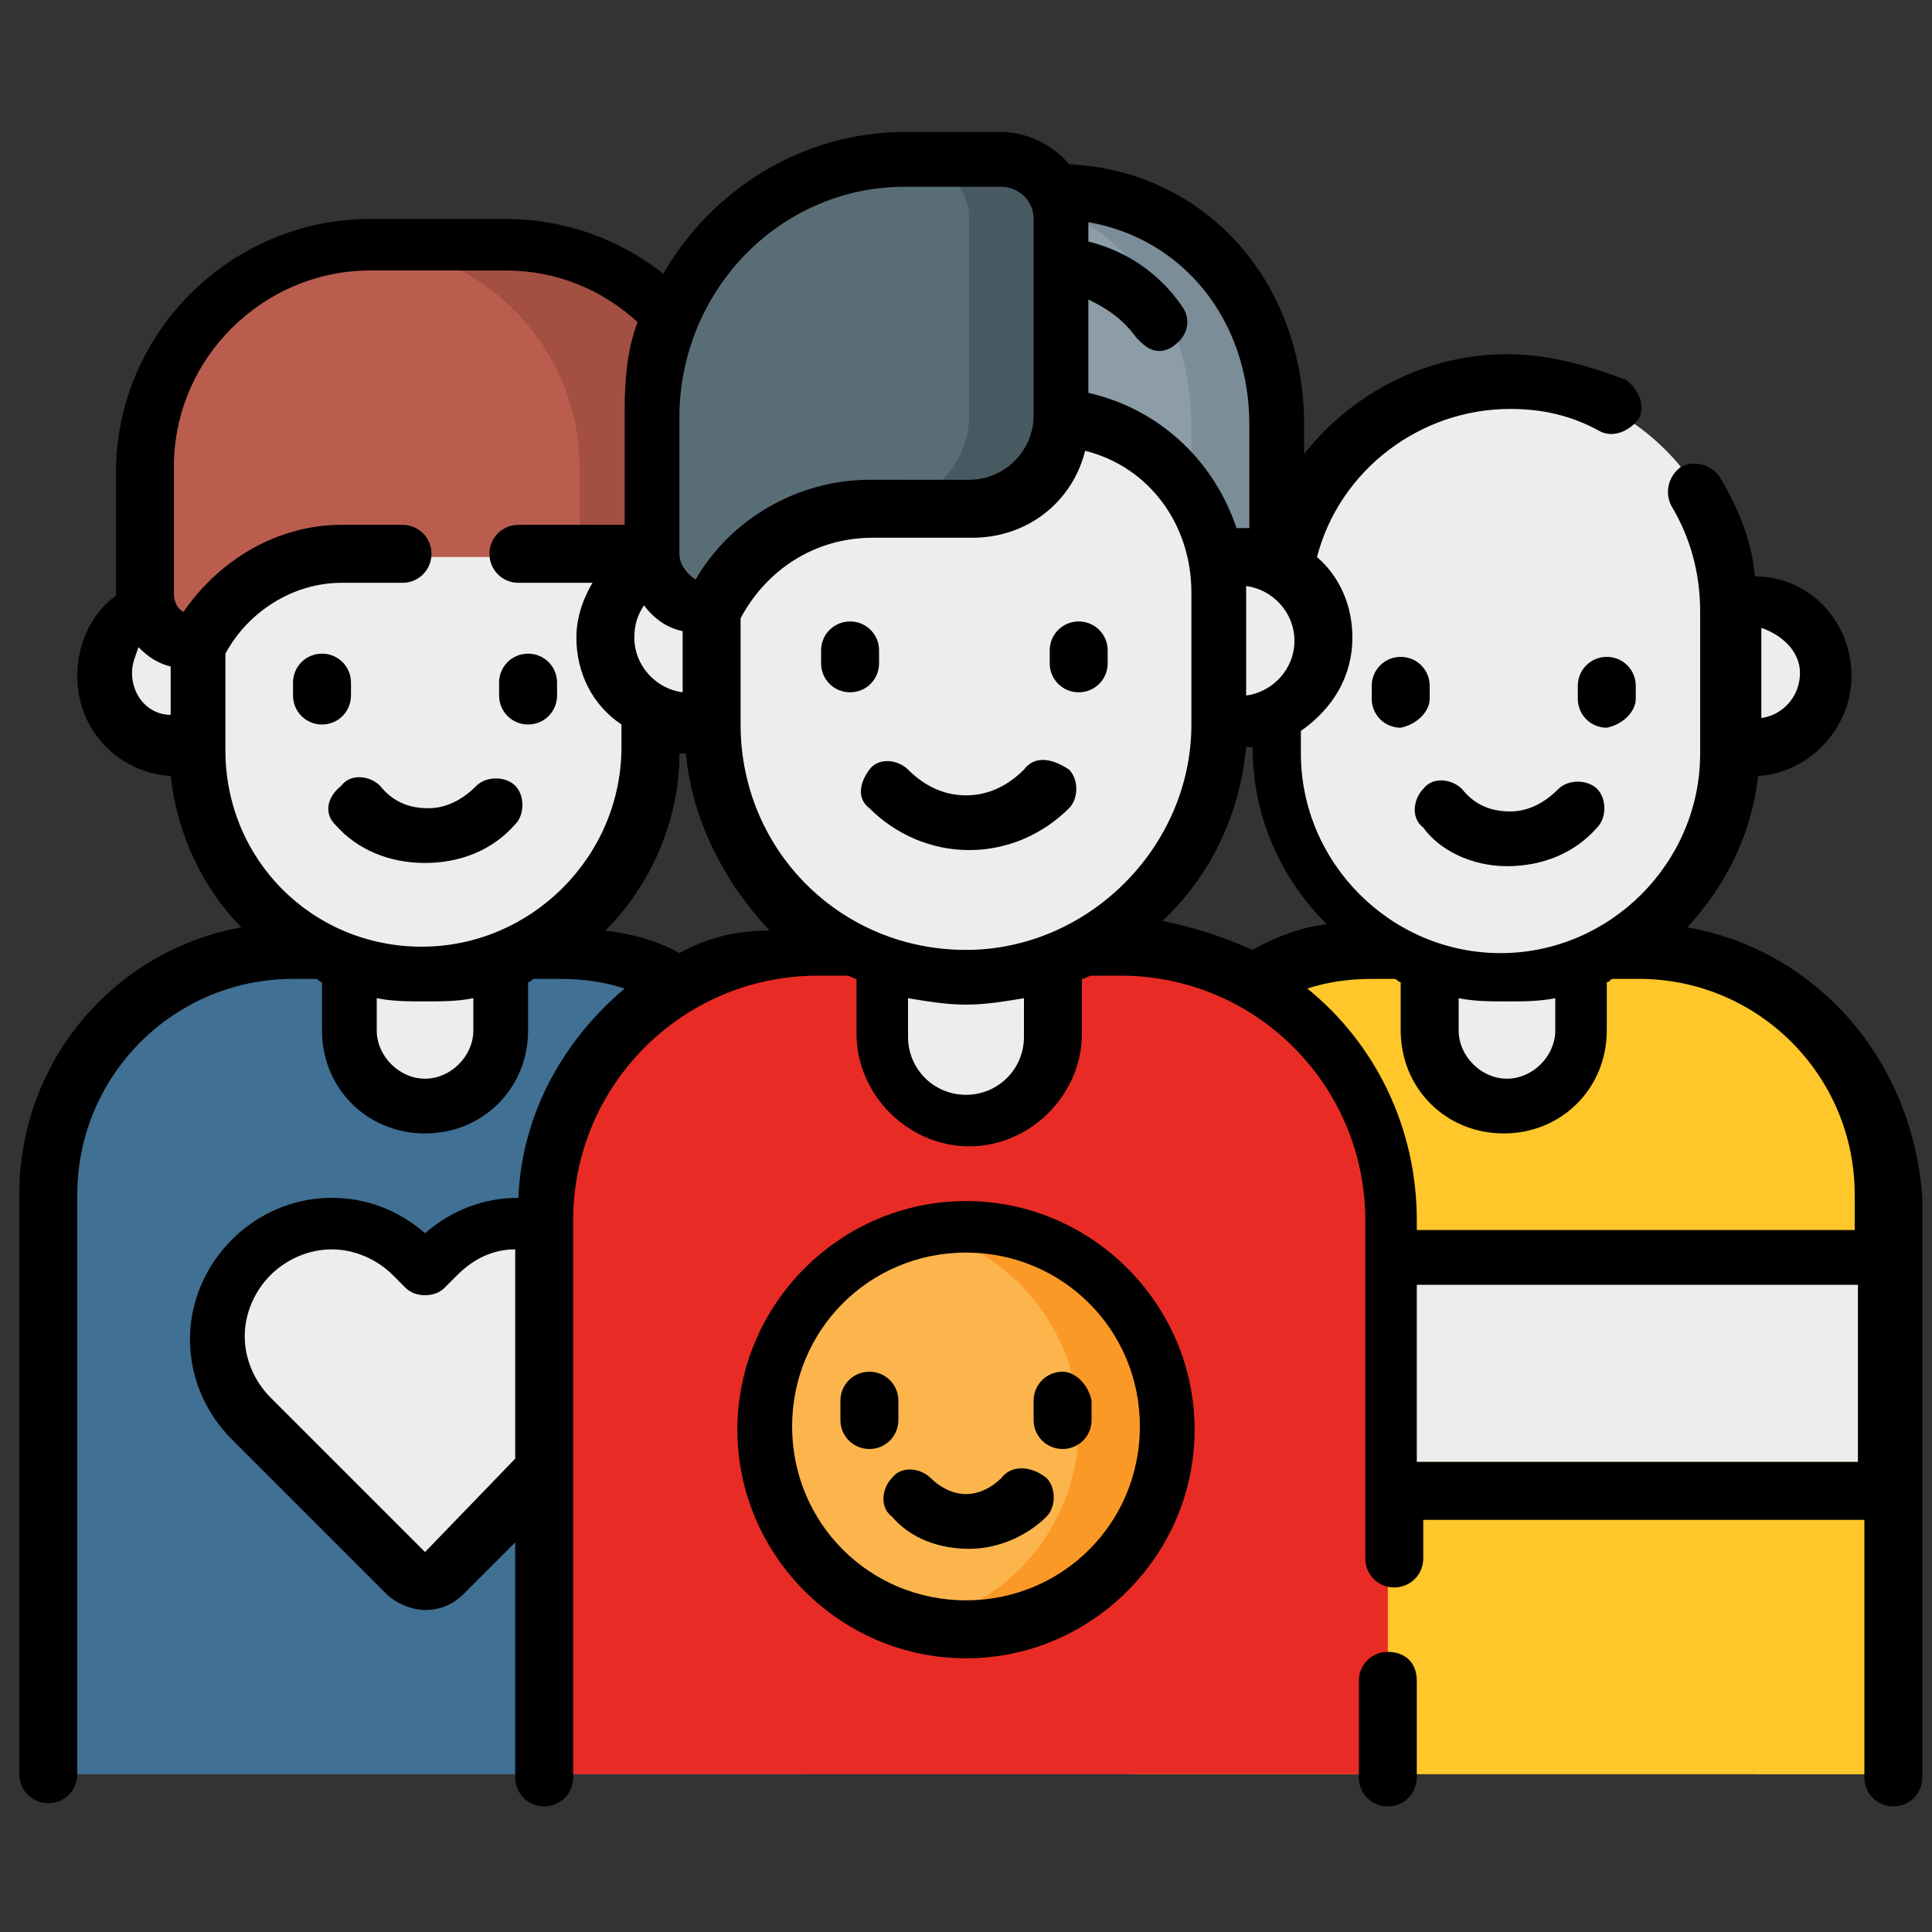 <?xml version="1.0" encoding="utf-8"?>
<!-- Generator: Adobe Illustrator 25.4.1, SVG Export Plug-In . SVG Version: 6.00 Build 0)  -->
<svg version="1.1" id="Capa_1" xmlns="http://www.w3.org/2000/svg" xmlns:xlink="http://www.w3.org/1999/xlink" x="0px" y="0px"
	 width="60px" height="60px" viewBox="0 0 60 60" style="enable-background:new 0 0 60 60;" xml:space="preserve">
<rect x="0" y="0" width="60" height="60" fill="#333333" stroke="none"/>
<style type="text/css">
	.st0{fill:#FFC729;}
	.st1{fill:#EDEDED;}
	.st2{fill:#407093;}
	.st3{fill:#BA5D4F;}
	.st4{fill:#A34F41;}
	.st5{fill:#E92B26;}
	.st6{fill:#8D9DA7;}
	.st7{fill:#7A8D98;}
	.st8{fill:#596D76;}
	.st9{fill:#475A61;}
	.st10{fill:#FCB44D;}
	.st11{fill:#FB9927;}
</style>
<g>
	<path class="st0" d="M58.5,55.1H35.1v-18c0-4.2,3.4-7.5,7.5-7.5H51c4.2,0,7.5,3.4,7.5,7.5V55.1z"/>
</g>
<g>
	<path class="st0" d="M58.5,37.1v18h-4v-18c0-4.2-3.4-7.5-7.5-7.5h4C55.2,29.6,58.5,32.9,58.5,37.1z"/>
</g>
<path class="st1" d="M39.4,39.6h19.1v5.8H39.4V39.6z"/>
<g>
	<path class="st1" d="M46.8,34.4c-1.3,0-2.4-1.1-2.4-2.4v-4h4.7v4C49.1,33.3,48.1,34.4,46.8,34.4z"/>
	<g>
		<g>
			<circle class="st1" cx="54.4" cy="20.9" r="2.3"/>
		</g>
		<path class="st1" d="M46.8,30.3c-3.9,0-7-3.2-7-7v-4.4c0-3.9,3.2-7,7-7s7,3.2,7,7v4.4C53.8,27.2,50.7,30.3,46.8,30.3z"/>
	</g>
</g>
<g>
	<path class="st2" d="M24.9,55.1H1.5v-18c0-4.2,3.4-7.5,7.5-7.5h8.4c4.2,0,7.5,3.4,7.5,7.5V55.1z"/>
</g>
<path class="st1" d="M13.6,39.1l-0.4,0.4l-0.4-0.4c-1.4-1.4-3.6-1.4-5,0s-1.4,3.6,0,5l4.8,4.8c0.3,0.3,0.9,0.3,1.3,0l4.8-4.8
	c1.4-1.4,1.4-3.6,0-5C17.2,37.7,15,37.7,13.6,39.1z"/>
<g>
	<path class="st1" d="M13.2,34.4c-1.3,0-2.4-1.1-2.4-2.4v-4h4.7v4C15.5,33.3,14.5,34.4,13.2,34.4z"/>
	<g>
		<g>
			<circle class="st1" cx="5.5" cy="20.9" r="2.3"/>
		</g>
		<path class="st1" d="M13.2,30.3c-3.9,0-7-3.2-7-7v-3.7c0-2.7,2.2-4.9,4.9-4.9h4.4c2.7,0,4.9,2.2,4.9,4.9v3.7
			C20.2,27.2,17.1,30.3,13.2,30.3L13.2,30.3z"/>
		<g>
			<path class="st3" d="M22.6,17.3H10.6c-1.9,0-3.6,1.1-4.4,2.8l0,0.1c-0.9,0-1.6-0.7-1.6-1.6v-3.9c0-3.9,3.1-7,7-7h4.2
				c3.8,0,6.9,3.1,6.9,6.9V17.3L22.6,17.3z"/>
			<path class="st4" d="M22.6,14.5v2.8H18v-2.8c0-3.7-3-6.8-6.7-6.9c0.1,0,0.1,0,0.2,0h4.2C19.5,7.6,22.6,10.7,22.6,14.5z"/>
		</g>
	</g>
</g>
<g>
	<path class="st5" d="M43.1,55.1H16.9V37.9c0-4.6,3.8-8.4,8.4-8.4h9.4c4.6,0,8.4,3.8,8.4,8.4L43.1,55.1L43.1,55.1z"/>
</g>
<g>
	<path class="st1" d="M30,34.8c-1.5,0-2.6-1.2-2.6-2.6v-4.5h5.3v4.5C32.6,33.6,31.4,34.8,30,34.8z"/>
	<g>
		<path class="st6" d="M32.4,16h1c2,0,3.7,1.1,4.5,2.9l0,0.1c0.9,0,1.7-0.7,1.7-1.7v-4.1c0-4-2.8-7.3-6.8-7.3h-1.4
			c-0.9,0-1.7,0.8-1.7,1.7v5.7C29.7,14.8,30.9,16,32.4,16L32.4,16z"/>
		<path class="st7" d="M39.6,13.2v4.1c0,0.5-0.2,0.9-0.5,1.2c-0.3,0.3-0.7,0.5-1.2,0.5l0-0.1c-0.2-0.5-0.5-0.9-0.9-1.3
			c0-0.1,0-0.2,0-0.3v-4.1c0-3.7-2.4-6.8-6-7.2c0.1,0,0.2,0,0.4,0h1.4C36.8,5.9,39.6,9.2,39.6,13.2L39.6,13.2z"/>
		<g>
			<circle class="st1" cx="21.4" cy="19.8" r="2.6"/>
			<circle class="st1" cx="38.5" cy="19.8" r="2.6"/>
		</g>
		<path class="st1" d="M30,30.3c-4.4,0-7.9-3.5-7.9-7.9v-4.1c0-3,2.4-5.4,5.4-5.4h4.9c3,0,5.4,2.4,5.4,5.4v4.1
			C37.9,26.8,34.3,30.3,30,30.3L30,30.3z"/>
		<path class="st8" d="M30.1,15.7H27c-2.1,0-4,1.2-4.9,3.1l0,0.1c-1,0-1.8-0.8-1.8-1.8v-4.4c0-4.3,3.5-7.8,7.8-7.8h3
			c1,0,1.8,0.8,1.8,1.8v6.1C32.9,14.5,31.7,15.7,30.1,15.7L30.1,15.7z"/>
		<path class="st9" d="M32.9,6.8v6.1c0,1.6-1.3,2.8-2.8,2.8h-2.8c1.6,0,2.8-1.3,2.8-2.8V6.8c0-1-0.8-1.8-1.8-1.8h2.8
			C32.1,5,32.9,5.8,32.9,6.8L32.9,6.8z"/>
	</g>
</g>
<g>
	<g>
		<circle class="st10" cx="30" cy="44.3" r="6.2"/>
		<path class="st11" d="M36.2,44.3c0,3.4-2.8,6.2-6.2,6.2c-0.5,0-0.9-0.1-1.4-0.1c2.8-0.6,4.9-3.1,4.9-6.1s-2.1-5.5-4.9-6.1
			c0.4-0.1,0.9-0.1,1.4-0.1C33.4,38.1,36.2,40.9,36.2,44.3L36.2,44.3z"/>
	</g>
	<g>
		<path d="M52.4,28.8c1.2-1.3,2-2.9,2.2-4.7c1.6-0.1,2.9-1.5,2.9-3.1c0-1.7-1.3-3.1-3-3.1c-0.1-1.1-0.5-2.1-1.1-3.1
			c-0.3-0.4-0.8-0.5-1.2-0.3c-0.4,0.3-0.5,0.8-0.3,1.2c0.6,1,0.9,2.1,0.9,3.3v4.4c0,3.4-2.8,6.2-6.2,6.2s-6.2-2.8-6.2-6.2v-0.7
			C41.4,22,42,21,42,19.8c0-1-0.4-1.9-1.1-2.5c0.7-2.7,3.2-4.6,6-4.6c1,0,1.9,0.2,2.8,0.7c0.4,0.2,0.9,0,1.2-0.4
			c0.2-0.4,0-0.9-0.4-1.2C49.2,11.3,48,11,46.8,11c-2.5,0-4.8,1.2-6.3,3.1v-0.9c0-4.5-3.1-7.9-7.3-8.1c-0.5-0.6-1.3-1-2.1-1h-3
			c-3.2,0-6,1.8-7.5,4.4c-1.4-1.1-3.1-1.7-4.9-1.7h-4.2c-4.3,0-7.9,3.5-7.9,7.9v3.8C2.9,19,2.4,19.9,2.4,21c0,1.7,1.3,3,2.9,3.1
			c0.2,1.8,1,3.5,2.2,4.7c-3.9,0.7-6.9,4.1-6.9,8.3v18C0.6,55.6,1,56,1.5,56s0.9-0.4,0.9-0.9v-18c0-3.7,3-6.7,6.7-6.7
			c0,0,0.7,0,0.7,0c0.1,0,0.1,0.1,0.2,0.1V32c0,1.8,1.4,3.2,3.2,3.2s3.2-1.4,3.2-3.2v-1.5c0.1,0,0.1-0.1,0.2-0.1c0,0,0.8,0,0.8,0
			c0.7,0,1.4,0.1,2,0.3c-1.9,1.6-3.2,3.9-3.3,6.5c-1.1,0-2.1,0.4-2.9,1.1c-0.8-0.7-1.8-1.1-2.9-1.1c-1.2,0-2.3,0.5-3.1,1.3
			c-0.8,0.8-1.3,1.9-1.3,3.1c0,1.2,0.5,2.3,1.3,3.1l4.8,4.8c0.3,0.3,0.8,0.5,1.2,0.5c0.5,0,0.9-0.2,1.2-0.5l1.6-1.6v7.3
			c0,0.5,0.4,0.9,0.9,0.9s0.9-0.4,0.9-0.9V37.9c0-4.2,3.4-7.6,7.6-7.6c0,0,0.8,0,0.9,0c0.1,0,0.2,0.1,0.3,0.1v1.7
			c0,1.9,1.6,3.5,3.5,3.5s3.5-1.6,3.5-3.5v-1.7c0.1,0,0.2-0.1,0.3-0.1c0,0,0.9,0,0.9,0c4.2,0,7.6,3.4,7.6,7.6v10.5
			c0,0.5,0.4,0.9,0.9,0.9c0.5,0,0.9-0.4,0.9-0.9v-1.2h13.7v8c0,0.5,0.4,0.9,0.9,0.9c0.5,0,0.9-0.4,0.9-0.9v-18
			C59.4,32.9,56.4,29.5,52.4,28.8L52.4,28.8z M55.9,20.9c0,0.7-0.5,1.3-1.2,1.4v-2.8C55.3,19.7,55.9,20.2,55.9,20.9z M13.2,48.2
			C13.2,48.2,13.2,48.2,13.2,48.2l-4.8-4.8c-0.5-0.5-0.8-1.2-0.8-1.9s0.3-1.4,0.8-1.9c0.5-0.5,1.2-0.8,1.9-0.8s1.4,0.3,1.9,0.8
			l0.4,0.4c0.3,0.3,0.9,0.3,1.2,0l0.4-0.4c0.5-0.5,1.1-0.8,1.8-0.8v6.5L13.2,48.2z M48.3,31v1c0,0.8-0.7,1.5-1.5,1.5
			c-0.8,0-1.5-0.7-1.5-1.5v-1c0.5,0.1,1,0.1,1.5,0.1S47.8,31.1,48.3,31z M38.7,18.2c0.8,0.1,1.5,0.8,1.5,1.7c0,0.9-0.7,1.6-1.5,1.7
			v-3.2C38.7,18.3,38.7,18.2,38.7,18.2z M38.8,13.2v3.2c-0.1,0-0.2,0-0.3,0c0,0-0.1,0-0.1,0c-0.7-2.1-2.4-3.7-4.6-4.2V9.3
			c0.4,0.2,1,0.5,1.5,1.2c0.2,0.2,0.4,0.4,0.7,0.4c0.2,0,0.4-0.1,0.5-0.2c0.4-0.3,0.5-0.8,0.2-1.2c-0.9-1.3-2.1-1.8-2.9-2V6.9
			C36.7,7.4,38.8,9.9,38.8,13.2z M30,29.5c-3.9,0-7-3.1-7-7v-3.3l0,0c0.8-1.5,2.3-2.5,4.1-2.5h3.1c1.7,0,3.1-1.1,3.5-2.7
			c2,0.5,3.3,2.3,3.3,4.4v4.1C37,26.3,33.8,29.5,30,29.5L30,29.5z M19.7,19.8c0-0.4,0.1-0.7,0.3-1c0.3,0.4,0.7,0.7,1.2,0.8v1.9
			C20.4,21.4,19.7,20.7,19.7,19.8z M28.1,5.8h3c0.5,0,1,0.4,1,1v6.1c0,1.1-0.9,2-2,2H27c-2.2,0-4.3,1.2-5.4,3.1
			c-0.3-0.2-0.5-0.5-0.5-0.8v-4.4C21.2,8.9,24.3,5.8,28.1,5.8z M4.1,20.9c0-0.3,0.1-0.5,0.2-0.8c0.3,0.3,0.6,0.5,1,0.6v1.5
			C4.6,22.2,4.1,21.6,4.1,20.9L4.1,20.9z M7,20.3c0.7-1.3,2.1-2.2,3.6-2.2h1.9c0.5,0,0.9-0.4,0.9-0.9s-0.4-0.9-0.9-0.9h-1.9
			c-2,0-3.8,1.1-4.9,2.7c-0.2-0.1-0.3-0.3-0.3-0.6v-3.9c0-3.4,2.8-6.1,6.1-6.1h4.2c1.6,0,3,0.6,4.1,1.6c-0.3,0.8-0.4,1.7-0.4,2.7
			v3.6h-3.3c-0.5,0-0.9,0.4-0.9,0.9s0.4,0.9,0.9,0.9h2.3c-0.3,0.5-0.5,1.1-0.5,1.7c0,1.1,0.5,2.1,1.4,2.7v0.7c0,3.4-2.8,6.2-6.2,6.2
			S7,26.7,7,23.3V20.3z M14.7,32c0,0.8-0.7,1.5-1.5,1.5s-1.5-0.7-1.5-1.5v-1c0.5,0.1,1,0.1,1.5,0.1s1,0,1.5-0.1V32z M21.1,29.6
			c-0.7-0.4-1.5-0.6-2.3-0.7c1.4-1.4,2.3-3.4,2.3-5.5v0c0.1,0,0.1,0,0.2,0c0.2,2.1,1.2,4,2.6,5.5C22.9,28.9,22,29.1,21.1,29.6
			L21.1,29.6z M31.8,32.2c0,1-0.8,1.8-1.8,1.8s-1.8-0.8-1.8-1.8V31c0.6,0.1,1.2,0.2,1.8,0.2c0.6,0,1.2-0.1,1.8-0.2V32.2z M38.7,23.2
			c0.1,0,0.1,0,0.2,0v0c0,2.2,0.9,4.1,2.3,5.5c-0.8,0.1-1.6,0.4-2.3,0.8c-0.9-0.4-1.8-0.7-2.8-0.9C37.5,27.3,38.5,25.4,38.7,23.2z
			 M40.6,30.7c0.6-0.2,1.3-0.3,2-0.3c0,0,0.7,0,0.7,0c0.1,0,0.1,0.1,0.2,0.1V32c0,1.8,1.4,3.2,3.2,3.2c1.8,0,3.2-1.4,3.2-3.2v-1.5
			c0.1,0,0.1-0.1,0.2-0.1c0,0,0.8,0,0.8,0c3.7,0,6.7,3,6.7,6.7v1.1H44v-0.3C44,35,42.7,32.4,40.6,30.7L40.6,30.7z M44,45.4v-5.5
			h13.7v5.5H44z"/>
		<path d="M44.4,21.7v-0.4c0-0.5-0.4-0.9-0.9-0.9c-0.5,0-0.9,0.4-0.9,0.9v0.4c0,0.5,0.4,0.9,0.9,0.9C44,22.5,44.4,22.1,44.4,21.7z"
			/>
		<path d="M50.8,21.7v-0.4c0-0.5-0.4-0.9-0.9-0.9c-0.5,0-0.9,0.4-0.9,0.9v0.4c0,0.5,0.4,0.9,0.9,0.9C50.4,22.5,50.8,22.1,50.8,21.7z
			"/>
		<path d="M46.8,26.9c1.1,0,2.1-0.4,2.8-1.2c0.3-0.3,0.3-0.9,0-1.2c-0.3-0.3-0.9-0.3-1.2,0c-0.4,0.4-0.9,0.7-1.5,0.7
			c-0.6,0-1.1-0.2-1.5-0.7c-0.3-0.3-0.9-0.4-1.2,0c-0.3,0.3-0.4,0.9,0,1.2C44.7,26.4,45.7,26.9,46.8,26.9z"/>
		<path d="M10,22.5c0.5,0,0.9-0.4,0.9-0.9v-0.4c0-0.5-0.4-0.9-0.9-0.9c-0.5,0-0.9,0.4-0.9,0.9v0.4C9.1,22.1,9.5,22.5,10,22.5z"/>
		<path d="M16.4,22.5c0.5,0,0.9-0.4,0.9-0.9v-0.4c0-0.5-0.4-0.9-0.9-0.9s-0.9,0.4-0.9,0.9v0.4C15.5,22.1,15.9,22.5,16.4,22.5z"/>
		<path d="M10.4,25.6c0.7,0.8,1.7,1.2,2.8,1.2s2.1-0.4,2.8-1.2c0.3-0.3,0.3-0.9,0-1.2c-0.3-0.3-0.9-0.3-1.2,0
			c-0.4,0.4-0.9,0.7-1.5,0.7c-0.6,0-1.1-0.2-1.5-0.7c-0.3-0.3-0.9-0.4-1.2,0C10.1,24.8,10.1,25.3,10.4,25.6z"/>
		<path d="M43.1,51.3c-0.5,0-0.9,0.4-0.9,0.9v3c0,0.5,0.4,0.9,0.9,0.9c0.5,0,0.9-0.4,0.9-0.9v-3C44,51.6,43.6,51.3,43.1,51.3z"/>
		<path d="M27.3,20.6v-0.4c0-0.5-0.4-0.9-0.9-0.9c-0.5,0-0.9,0.4-0.9,0.9v0.4c0,0.5,0.4,0.9,0.9,0.9C26.9,21.5,27.3,21.1,27.3,20.6z
			"/>
		<path d="M33.5,19.3c-0.5,0-0.9,0.4-0.9,0.9v0.4c0,0.5,0.4,0.9,0.9,0.9c0.5,0,0.9-0.4,0.9-0.9v-0.4C34.4,19.7,34,19.3,33.5,19.3z"
			/>
		<path d="M31.8,23.9c-0.5,0.5-1.1,0.8-1.8,0.8s-1.3-0.3-1.8-0.8c-0.3-0.3-0.9-0.4-1.2,0s-0.4,0.9,0,1.2c0.8,0.8,1.9,1.3,3.1,1.3
			c1.2,0,2.3-0.5,3.1-1.3c0.3-0.3,0.3-0.9,0-1.2C32.6,23.5,32.1,23.5,31.8,23.9L31.8,23.9z"/>
		<path d="M27.9,44.1v-0.6c0-0.5-0.4-0.9-0.9-0.9c-0.5,0-0.9,0.4-0.9,0.9v0.6c0,0.5,0.4,0.9,0.9,0.9C27.5,45,27.9,44.6,27.9,44.1z"
			/>
		<path d="M33,42.6c-0.5,0-0.9,0.4-0.9,0.9v0.6c0,0.5,0.4,0.9,0.9,0.9c0.5,0,0.9-0.4,0.9-0.9v-0.6C33.8,43,33.4,42.6,33,42.6z"/>
		<path d="M31.1,45.9c-0.3,0.3-0.7,0.5-1.1,0.5s-0.8-0.2-1.1-0.5c-0.3-0.3-0.9-0.4-1.2,0c-0.3,0.3-0.4,0.9,0,1.2
			c0.6,0.7,1.5,1,2.4,1c0.9,0,1.8-0.4,2.4-1c0.3-0.3,0.3-0.9,0-1.2C32,45.5,31.4,45.5,31.1,45.9L31.1,45.9z"/>
		<path d="M30,37.3c-3.9,0-7.1,3.2-7.1,7.1s3.2,7.1,7.1,7.1s7.1-3.2,7.1-7.1S33.9,37.3,30,37.3L30,37.3z M30,49.7
			c-3,0-5.4-2.4-5.4-5.4c0-3,2.4-5.4,5.4-5.4c3,0,5.4,2.4,5.4,5.4C35.4,47.3,33,49.7,30,49.7z"/>
	</g>
</g>
</svg>
